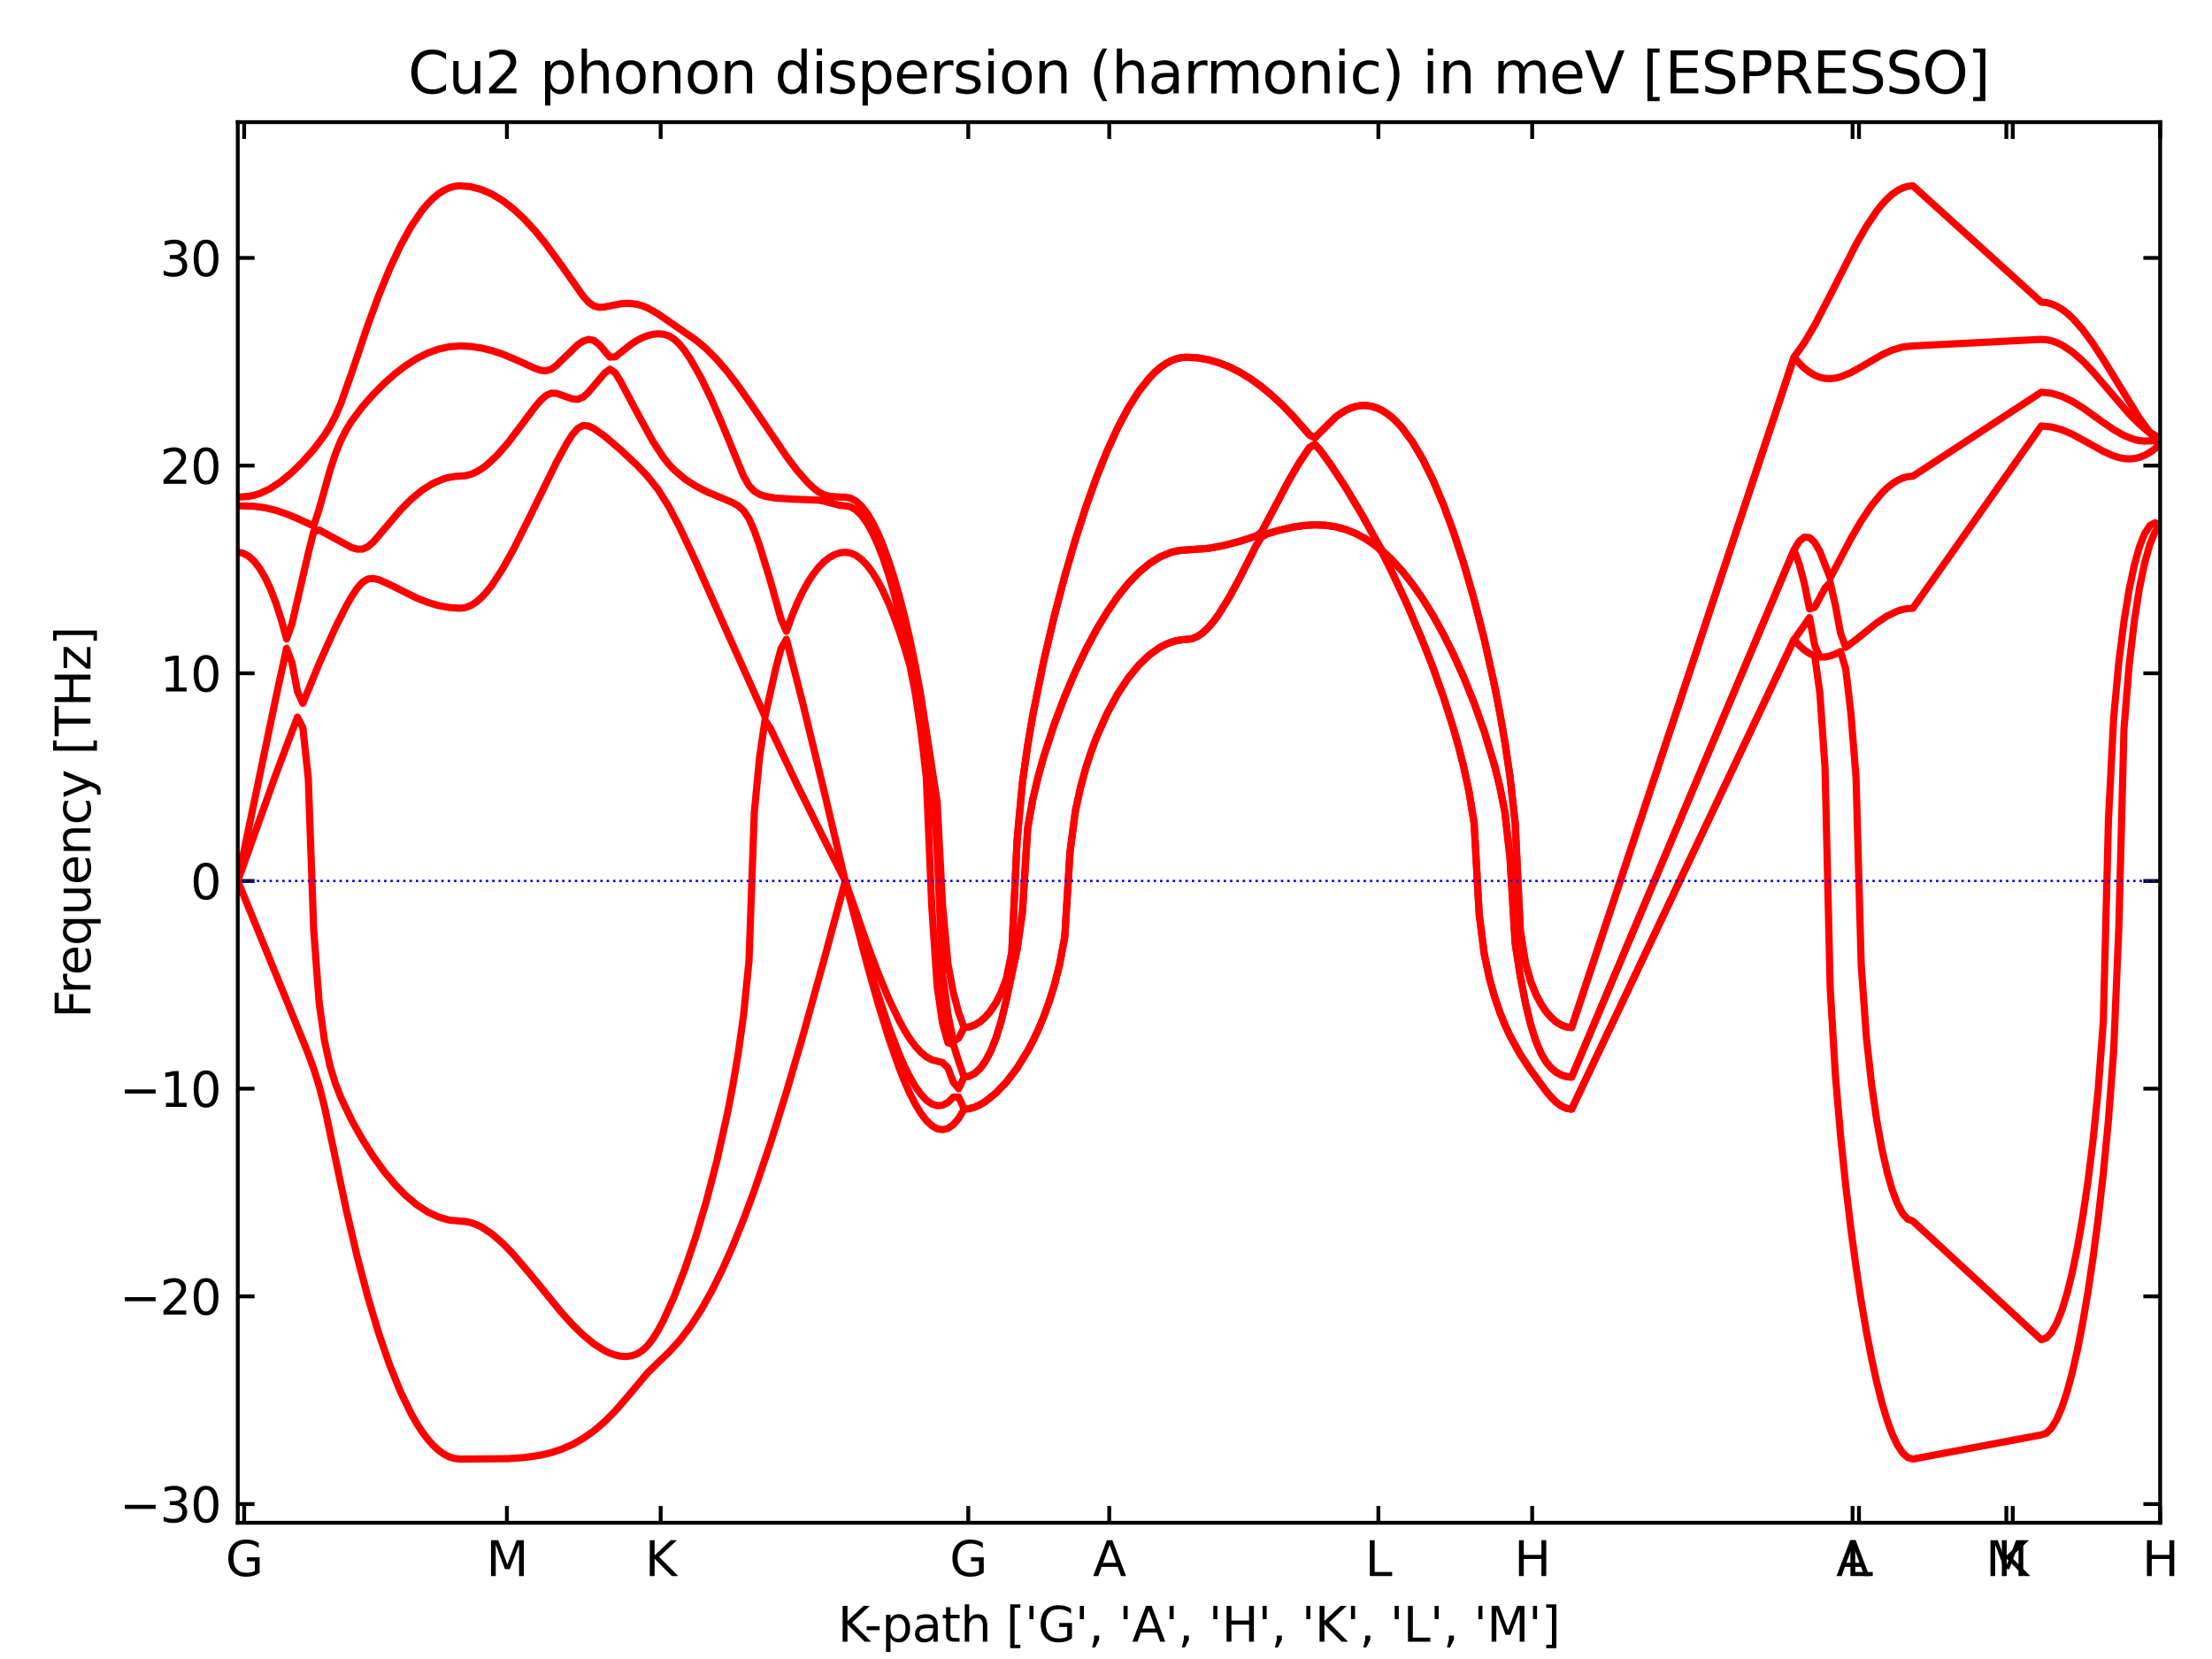 <?xml version="1.0" encoding="utf-8" standalone="no"?>
<!DOCTYPE svg PUBLIC "-//W3C//DTD SVG 1.1//EN"
  "http://www.w3.org/Graphics/SVG/1.1/DTD/svg11.dtd">
<svg xmlns:xlink="http://www.w3.org/1999/xlink" width="460.8pt" height="345.6pt" viewBox="0 0 460.8 345.6" xmlns="http://www.w3.org/2000/svg" version="1.1">
 <defs>
  <style type="text/css">*{stroke-linejoin: round; stroke-linecap: butt}</style>
 </defs>
 <g id="figure_1">
  <g id="patch_1">
   <path d="M 0 345.6 
L 460.8 345.6 
L 460.8 0 
L 0 0 
z
" style="fill: #ffffff"/>
  </g>
  <g id="axes_1">
   <g id="patch_2">
    <path d="M 49.53 317.22 
L 450 317.22 
L 450 25.44 
L 49.53 25.44 
z
" style="fill: #ffffff"/>
   </g>
   <g id="matplotlib.axis_1">
    <g id="xtick_1">
     <g id="line2d_1">
      <defs>
       <path id="m6b5edb2d43" d="M 0 0 
L 0 -3.5 
" style="stroke: #000000; stroke-width: 0.8"/>
      </defs>
      <g>
       <use xlink:href="#m6b5edb2d43" x="50.865" y="317.22" style="stroke: #000000; stroke-width: 0.8"/>
      </g>
     </g>
     <g id="line2d_2">
      <defs>
       <path id="mb8188ab472" d="M 0 0 
L 0 3.5 
" style="stroke: #000000; stroke-width: 0.8"/>
      </defs>
      <g>
       <use xlink:href="#mb8188ab472" x="50.865" y="25.44" style="stroke: #000000; stroke-width: 0.8"/>
      </g>
     </g>
     <g id="text_1">
      <!-- G -->
      <g transform="translate(46.991 328.318) scale(0.1 -0.1)">
       <defs>
        <path id="DejaVuSans-47" d="M 3809 666 
L 3809 1919 
L 2778 1919 
L 2778 2438 
L 4434 2438 
L 4434 434 
Q 4069 175 3628 42 
Q 3188 -91 2688 -91 
Q 1594 -91 976 548 
Q 359 1188 359 2328 
Q 359 3472 976 4111 
Q 1594 4750 2688 4750 
Q 3144 4750 3555 4637 
Q 3966 4525 4313 4306 
L 4313 3634 
Q 3963 3931 3569 4081 
Q 3175 4231 2741 4231 
Q 1884 4231 1454 3753 
Q 1025 3275 1025 2328 
Q 1025 1384 1454 906 
Q 1884 428 2741 428 
Q 3075 428 3337 486 
Q 3600 544 3809 666 
z
" transform="scale(0.016)"/>
       </defs>
       <use xlink:href="#DejaVuSans-47"/>
      </g>
     </g>
    </g>
    <g id="xtick_2">
     <g id="line2d_3">
      <g>
       <use xlink:href="#m6b5edb2d43" x="201.709" y="317.22" style="stroke: #000000; stroke-width: 0.8"/>
      </g>
     </g>
     <g id="line2d_4">
      <g>
       <use xlink:href="#mb8188ab472" x="201.709" y="25.44" style="stroke: #000000; stroke-width: 0.8"/>
      </g>
     </g>
     <g id="text_2">
      <!-- G -->
      <g transform="translate(197.834 328.318) scale(0.1 -0.1)">
       <use xlink:href="#DejaVuSans-47"/>
      </g>
     </g>
    </g>
    <g id="xtick_3">
     <g id="line2d_5">
      <g>
       <use xlink:href="#m6b5edb2d43" x="231.076" y="317.22" style="stroke: #000000; stroke-width: 0.8"/>
      </g>
     </g>
     <g id="line2d_6">
      <g>
       <use xlink:href="#mb8188ab472" x="231.076" y="25.44" style="stroke: #000000; stroke-width: 0.8"/>
      </g>
     </g>
     <g id="text_3">
      <!-- A -->
      <g transform="translate(227.656 328.318) scale(0.1 -0.1)">
       <defs>
        <path id="DejaVuSans-41" d="M 2188 4044 
L 1331 1722 
L 3047 1722 
L 2188 4044 
z
M 1831 4666 
L 2547 4666 
L 4325 0 
L 3669 0 
L 3244 1197 
L 1141 1197 
L 716 0 
L 50 0 
L 1831 4666 
z
" transform="scale(0.016)"/>
       </defs>
       <use xlink:href="#DejaVuSans-41"/>
      </g>
     </g>
    </g>
    <g id="xtick_4">
     <g id="line2d_7">
      <g>
       <use xlink:href="#m6b5edb2d43" x="385.925" y="317.22" style="stroke: #000000; stroke-width: 0.8"/>
      </g>
     </g>
     <g id="line2d_8">
      <g>
       <use xlink:href="#mb8188ab472" x="385.925" y="25.44" style="stroke: #000000; stroke-width: 0.8"/>
      </g>
     </g>
     <g id="text_4">
      <!-- A -->
      <g transform="translate(382.504 328.318) scale(0.1 -0.1)">
       <use xlink:href="#DejaVuSans-41"/>
      </g>
     </g>
    </g>
    <g id="xtick_5">
     <g id="line2d_9">
      <g>
       <use xlink:href="#m6b5edb2d43" x="319.18" y="317.22" style="stroke: #000000; stroke-width: 0.8"/>
      </g>
     </g>
     <g id="line2d_10">
      <g>
       <use xlink:href="#mb8188ab472" x="319.18" y="25.44" style="stroke: #000000; stroke-width: 0.8"/>
      </g>
     </g>
     <g id="text_5">
      <!-- H -->
      <g transform="translate(315.42 328.318) scale(0.1 -0.1)">
       <defs>
        <path id="DejaVuSans-48" d="M 628 4666 
L 1259 4666 
L 1259 2753 
L 3553 2753 
L 3553 4666 
L 4184 4666 
L 4184 0 
L 3553 0 
L 3553 2222 
L 1259 2222 
L 1259 0 
L 628 0 
L 628 4666 
z
" transform="scale(0.016)"/>
       </defs>
       <use xlink:href="#DejaVuSans-48"/>
      </g>
     </g>
    </g>
    <g id="xtick_6">
     <g id="line2d_11">
      <g>
       <use xlink:href="#m6b5edb2d43" x="450" y="317.22" style="stroke: #000000; stroke-width: 0.8"/>
      </g>
     </g>
     <g id="line2d_12">
      <g>
       <use xlink:href="#mb8188ab472" x="450" y="25.44" style="stroke: #000000; stroke-width: 0.8"/>
      </g>
     </g>
     <g id="text_6">
      <!-- H -->
      <g transform="translate(446.24 328.318) scale(0.1 -0.1)">
       <use xlink:href="#DejaVuSans-48"/>
      </g>
     </g>
    </g>
    <g id="xtick_7">
     <g id="line2d_13">
      <g>
       <use xlink:href="#m6b5edb2d43" x="137.633" y="317.22" style="stroke: #000000; stroke-width: 0.8"/>
      </g>
     </g>
     <g id="line2d_14">
      <g>
       <use xlink:href="#mb8188ab472" x="137.633" y="25.44" style="stroke: #000000; stroke-width: 0.8"/>
      </g>
     </g>
     <g id="text_7">
      <!-- K -->
      <g transform="translate(134.354 328.318) scale(0.1 -0.1)">
       <defs>
        <path id="DejaVuSans-4b" d="M 628 4666 
L 1259 4666 
L 1259 2694 
L 3353 4666 
L 4166 4666 
L 1850 2491 
L 4331 0 
L 3500 0 
L 1259 2247 
L 1259 0 
L 628 0 
L 628 4666 
z
" transform="scale(0.016)"/>
       </defs>
       <use xlink:href="#DejaVuSans-4b"/>
      </g>
     </g>
    </g>
    <g id="xtick_8">
     <g id="line2d_15">
      <g>
       <use xlink:href="#m6b5edb2d43" x="419.297" y="317.22" style="stroke: #000000; stroke-width: 0.8"/>
      </g>
     </g>
     <g id="line2d_16">
      <g>
       <use xlink:href="#mb8188ab472" x="419.297" y="25.44" style="stroke: #000000; stroke-width: 0.8"/>
      </g>
     </g>
     <g id="text_8">
      <!-- K -->
      <g transform="translate(416.018 328.318) scale(0.1 -0.1)">
       <use xlink:href="#DejaVuSans-4b"/>
      </g>
     </g>
    </g>
    <g id="xtick_9">
     <g id="line2d_17">
      <g>
       <use xlink:href="#m6b5edb2d43" x="287.142" y="317.22" style="stroke: #000000; stroke-width: 0.8"/>
      </g>
     </g>
     <g id="line2d_18">
      <g>
       <use xlink:href="#mb8188ab472" x="287.142" y="25.44" style="stroke: #000000; stroke-width: 0.8"/>
      </g>
     </g>
     <g id="text_9">
      <!-- L -->
      <g transform="translate(284.356 328.318) scale(0.1 -0.1)">
       <defs>
        <path id="DejaVuSans-4c" d="M 628 4666 
L 1259 4666 
L 1259 531 
L 3531 531 
L 3531 0 
L 628 0 
L 628 4666 
z
" transform="scale(0.016)"/>
       </defs>
       <use xlink:href="#DejaVuSans-4c"/>
      </g>
     </g>
    </g>
    <g id="xtick_10">
     <g id="line2d_19">
      <g>
       <use xlink:href="#m6b5edb2d43" x="387.26" y="317.22" style="stroke: #000000; stroke-width: 0.8"/>
      </g>
     </g>
     <g id="line2d_20">
      <g>
       <use xlink:href="#mb8188ab472" x="387.26" y="25.44" style="stroke: #000000; stroke-width: 0.8"/>
      </g>
     </g>
     <g id="text_10">
      <!-- L -->
      <g transform="translate(384.474 328.318) scale(0.1 -0.1)">
       <use xlink:href="#DejaVuSans-4c"/>
      </g>
     </g>
    </g>
    <g id="xtick_11">
     <g id="line2d_21">
      <g>
       <use xlink:href="#m6b5edb2d43" x="105.596" y="317.22" style="stroke: #000000; stroke-width: 0.8"/>
      </g>
     </g>
     <g id="line2d_22">
      <g>
       <use xlink:href="#mb8188ab472" x="105.596" y="25.44" style="stroke: #000000; stroke-width: 0.8"/>
      </g>
     </g>
     <g id="text_11">
      <!-- M -->
      <g transform="translate(101.282 328.318) scale(0.1 -0.1)">
       <defs>
        <path id="DejaVuSans-4d" d="M 628 4666 
L 1569 4666 
L 2759 1491 
L 3956 4666 
L 4897 4666 
L 4897 0 
L 4281 0 
L 4281 4097 
L 3078 897 
L 2444 897 
L 1241 4097 
L 1241 0 
L 628 0 
L 628 4666 
z
" transform="scale(0.016)"/>
       </defs>
       <use xlink:href="#DejaVuSans-4d"/>
      </g>
     </g>
    </g>
    <g id="xtick_12">
     <g id="line2d_23">
      <g>
       <use xlink:href="#m6b5edb2d43" x="417.962" y="317.22" style="stroke: #000000; stroke-width: 0.8"/>
      </g>
     </g>
     <g id="line2d_24">
      <g>
       <use xlink:href="#mb8188ab472" x="417.962" y="25.44" style="stroke: #000000; stroke-width: 0.8"/>
      </g>
     </g>
     <g id="text_12">
      <!-- M -->
      <g transform="translate(413.648 328.318) scale(0.1 -0.1)">
       <use xlink:href="#DejaVuSans-4d"/>
      </g>
     </g>
    </g>
    <g id="text_13">
     <!-- K-path ['G', 'A', 'H', 'K', 'L', 'M'] -->
     <g transform="translate(174.535 341.997) scale(0.1 -0.1)">
      <defs>
       <path id="DejaVuSans-2d" d="M 313 2009 
L 1997 2009 
L 1997 1497 
L 313 1497 
L 313 2009 
z
" transform="scale(0.016)"/>
       <path id="DejaVuSans-70" d="M 1159 525 
L 1159 -1331 
L 581 -1331 
L 581 3500 
L 1159 3500 
L 1159 2969 
Q 1341 3281 1617 3432 
Q 1894 3584 2278 3584 
Q 2916 3584 3314 3078 
Q 3713 2572 3713 1747 
Q 3713 922 3314 415 
Q 2916 -91 2278 -91 
Q 1894 -91 1617 61 
Q 1341 213 1159 525 
z
M 3116 1747 
Q 3116 2381 2855 2742 
Q 2594 3103 2138 3103 
Q 1681 3103 1420 2742 
Q 1159 2381 1159 1747 
Q 1159 1113 1420 752 
Q 1681 391 2138 391 
Q 2594 391 2855 752 
Q 3116 1113 3116 1747 
z
" transform="scale(0.016)"/>
       <path id="DejaVuSans-61" d="M 2194 1759 
Q 1497 1759 1228 1600 
Q 959 1441 959 1056 
Q 959 750 1161 570 
Q 1363 391 1709 391 
Q 2188 391 2477 730 
Q 2766 1069 2766 1631 
L 2766 1759 
L 2194 1759 
z
M 3341 1997 
L 3341 0 
L 2766 0 
L 2766 531 
Q 2569 213 2275 61 
Q 1981 -91 1556 -91 
Q 1019 -91 701 211 
Q 384 513 384 1019 
Q 384 1609 779 1909 
Q 1175 2209 1959 2209 
L 2766 2209 
L 2766 2266 
Q 2766 2663 2505 2880 
Q 2244 3097 1772 3097 
Q 1472 3097 1187 3025 
Q 903 2953 641 2809 
L 641 3341 
Q 956 3463 1253 3523 
Q 1550 3584 1831 3584 
Q 2591 3584 2966 3190 
Q 3341 2797 3341 1997 
z
" transform="scale(0.016)"/>
       <path id="DejaVuSans-74" d="M 1172 4494 
L 1172 3500 
L 2356 3500 
L 2356 3053 
L 1172 3053 
L 1172 1153 
Q 1172 725 1289 603 
Q 1406 481 1766 481 
L 2356 481 
L 2356 0 
L 1766 0 
Q 1100 0 847 248 
Q 594 497 594 1153 
L 594 3053 
L 172 3053 
L 172 3500 
L 594 3500 
L 594 4494 
L 1172 4494 
z
" transform="scale(0.016)"/>
       <path id="DejaVuSans-68" d="M 3513 2113 
L 3513 0 
L 2938 0 
L 2938 2094 
Q 2938 2591 2744 2837 
Q 2550 3084 2163 3084 
Q 1697 3084 1428 2787 
Q 1159 2491 1159 1978 
L 1159 0 
L 581 0 
L 581 4863 
L 1159 4863 
L 1159 2956 
Q 1366 3272 1645 3428 
Q 1925 3584 2291 3584 
Q 2894 3584 3203 3211 
Q 3513 2838 3513 2113 
z
" transform="scale(0.016)"/>
       <path id="DejaVuSans-20" transform="scale(0.016)"/>
       <path id="DejaVuSans-5b" d="M 550 4863 
L 1875 4863 
L 1875 4416 
L 1125 4416 
L 1125 -397 
L 1875 -397 
L 1875 -844 
L 550 -844 
L 550 4863 
z
" transform="scale(0.016)"/>
       <path id="DejaVuSans-27" d="M 1147 4666 
L 1147 2931 
L 616 2931 
L 616 4666 
L 1147 4666 
z
" transform="scale(0.016)"/>
       <path id="DejaVuSans-2c" d="M 750 794 
L 1409 794 
L 1409 256 
L 897 -744 
L 494 -744 
L 750 256 
L 750 794 
z
" transform="scale(0.016)"/>
       <path id="DejaVuSans-5d" d="M 1947 4863 
L 1947 -844 
L 622 -844 
L 622 -397 
L 1369 -397 
L 1369 4416 
L 622 4416 
L 622 4863 
L 1947 4863 
z
" transform="scale(0.016)"/>
      </defs>
      <use xlink:href="#DejaVuSans-4b"/>
      <use xlink:href="#DejaVuSans-2d" x="55.076"/>
      <use xlink:href="#DejaVuSans-70" x="91.16"/>
      <use xlink:href="#DejaVuSans-61" x="154.637"/>
      <use xlink:href="#DejaVuSans-74" x="215.916"/>
      <use xlink:href="#DejaVuSans-68" x="255.125"/>
      <use xlink:href="#DejaVuSans-20" x="318.504"/>
      <use xlink:href="#DejaVuSans-5b" x="350.291"/>
      <use xlink:href="#DejaVuSans-27" x="389.305"/>
      <use xlink:href="#DejaVuSans-47" x="416.795"/>
      <use xlink:href="#DejaVuSans-27" x="494.285"/>
      <use xlink:href="#DejaVuSans-2c" x="521.775"/>
      <use xlink:href="#DejaVuSans-20" x="553.562"/>
      <use xlink:href="#DejaVuSans-27" x="585.35"/>
      <use xlink:href="#DejaVuSans-41" x="612.84"/>
      <use xlink:href="#DejaVuSans-27" x="681.248"/>
      <use xlink:href="#DejaVuSans-2c" x="708.738"/>
      <use xlink:href="#DejaVuSans-20" x="740.525"/>
      <use xlink:href="#DejaVuSans-27" x="772.312"/>
      <use xlink:href="#DejaVuSans-48" x="799.803"/>
      <use xlink:href="#DejaVuSans-27" x="874.998"/>
      <use xlink:href="#DejaVuSans-2c" x="902.488"/>
      <use xlink:href="#DejaVuSans-20" x="934.275"/>
      <use xlink:href="#DejaVuSans-27" x="966.062"/>
      <use xlink:href="#DejaVuSans-4b" x="993.553"/>
      <use xlink:href="#DejaVuSans-27" x="1059.129"/>
      <use xlink:href="#DejaVuSans-2c" x="1086.619"/>
      <use xlink:href="#DejaVuSans-20" x="1118.406"/>
      <use xlink:href="#DejaVuSans-27" x="1150.193"/>
      <use xlink:href="#DejaVuSans-4c" x="1177.684"/>
      <use xlink:href="#DejaVuSans-27" x="1233.396"/>
      <use xlink:href="#DejaVuSans-2c" x="1260.887"/>
      <use xlink:href="#DejaVuSans-20" x="1292.674"/>
      <use xlink:href="#DejaVuSans-27" x="1324.461"/>
      <use xlink:href="#DejaVuSans-4d" x="1351.951"/>
      <use xlink:href="#DejaVuSans-27" x="1438.23"/>
      <use xlink:href="#DejaVuSans-5d" x="1465.721"/>
     </g>
    </g>
   </g>
   <g id="matplotlib.axis_2">
    <g id="ytick_1">
     <g id="line2d_25">
      <defs>
       <path id="m6f4b596b98" d="M 0 0 
L 3.5 0 
" style="stroke: #000000; stroke-width: 0.8"/>
      </defs>
      <g>
       <use xlink:href="#m6f4b596b98" x="49.53" y="313.321" style="stroke: #000000; stroke-width: 0.8"/>
      </g>
     </g>
     <g id="line2d_26">
      <defs>
       <path id="ma1082426b9" d="M 0 0 
L -3.5 0 
" style="stroke: #000000; stroke-width: 0.8"/>
      </defs>
      <g>
       <use xlink:href="#ma1082426b9" x="450" y="313.321" style="stroke: #000000; stroke-width: 0.8"/>
      </g>
     </g>
     <g id="text_14">
      <!-- −30 -->
      <g transform="translate(24.925 317.12) scale(0.1 -0.1)">
       <defs>
        <path id="DejaVuSans-2212" d="M 678 2272 
L 4684 2272 
L 4684 1741 
L 678 1741 
L 678 2272 
z
" transform="scale(0.016)"/>
        <path id="DejaVuSans-33" d="M 2597 2516 
Q 3050 2419 3304 2112 
Q 3559 1806 3559 1356 
Q 3559 666 3084 287 
Q 2609 -91 1734 -91 
Q 1441 -91 1130 -33 
Q 819 25 488 141 
L 488 750 
Q 750 597 1062 519 
Q 1375 441 1716 441 
Q 2309 441 2620 675 
Q 2931 909 2931 1356 
Q 2931 1769 2642 2001 
Q 2353 2234 1838 2234 
L 1294 2234 
L 1294 2753 
L 1863 2753 
Q 2328 2753 2575 2939 
Q 2822 3125 2822 3475 
Q 2822 3834 2567 4026 
Q 2313 4219 1838 4219 
Q 1578 4219 1281 4162 
Q 984 4106 628 3988 
L 628 4550 
Q 988 4650 1302 4700 
Q 1616 4750 1894 4750 
Q 2613 4750 3031 4423 
Q 3450 4097 3450 3541 
Q 3450 3153 3228 2886 
Q 3006 2619 2597 2516 
z
" transform="scale(0.016)"/>
        <path id="DejaVuSans-30" d="M 2034 4250 
Q 1547 4250 1301 3770 
Q 1056 3291 1056 2328 
Q 1056 1369 1301 889 
Q 1547 409 2034 409 
Q 2525 409 2770 889 
Q 3016 1369 3016 2328 
Q 3016 3291 2770 3770 
Q 2525 4250 2034 4250 
z
M 2034 4750 
Q 2819 4750 3233 4129 
Q 3647 3509 3647 2328 
Q 3647 1150 3233 529 
Q 2819 -91 2034 -91 
Q 1250 -91 836 529 
Q 422 1150 422 2328 
Q 422 3509 836 4129 
Q 1250 4750 2034 4750 
z
" transform="scale(0.016)"/>
       </defs>
       <use xlink:href="#DejaVuSans-2212"/>
       <use xlink:href="#DejaVuSans-33" x="83.789"/>
       <use xlink:href="#DejaVuSans-30" x="147.412"/>
      </g>
     </g>
    </g>
    <g id="ytick_2">
     <g id="line2d_27">
      <g>
       <use xlink:href="#m6f4b596b98" x="49.53" y="270.055" style="stroke: #000000; stroke-width: 0.8"/>
      </g>
     </g>
     <g id="line2d_28">
      <g>
       <use xlink:href="#ma1082426b9" x="450" y="270.055" style="stroke: #000000; stroke-width: 0.8"/>
      </g>
     </g>
     <g id="text_15">
      <!-- −20 -->
      <g transform="translate(24.925 273.854) scale(0.1 -0.1)">
       <defs>
        <path id="DejaVuSans-32" d="M 1228 531 
L 3431 531 
L 3431 0 
L 469 0 
L 469 531 
Q 828 903 1448 1529 
Q 2069 2156 2228 2338 
Q 2531 2678 2651 2914 
Q 2772 3150 2772 3378 
Q 2772 3750 2511 3984 
Q 2250 4219 1831 4219 
Q 1534 4219 1204 4116 
Q 875 4013 500 3803 
L 500 4441 
Q 881 4594 1212 4672 
Q 1544 4750 1819 4750 
Q 2544 4750 2975 4387 
Q 3406 4025 3406 3419 
Q 3406 3131 3298 2873 
Q 3191 2616 2906 2266 
Q 2828 2175 2409 1742 
Q 1991 1309 1228 531 
z
" transform="scale(0.016)"/>
       </defs>
       <use xlink:href="#DejaVuSans-2212"/>
       <use xlink:href="#DejaVuSans-32" x="83.789"/>
       <use xlink:href="#DejaVuSans-30" x="147.412"/>
      </g>
     </g>
    </g>
    <g id="ytick_3">
     <g id="line2d_29">
      <g>
       <use xlink:href="#m6f4b596b98" x="49.53" y="226.789" style="stroke: #000000; stroke-width: 0.8"/>
      </g>
     </g>
     <g id="line2d_30">
      <g>
       <use xlink:href="#ma1082426b9" x="450" y="226.789" style="stroke: #000000; stroke-width: 0.8"/>
      </g>
     </g>
     <g id="text_16">
      <!-- −10 -->
      <g transform="translate(24.925 230.588) scale(0.1 -0.1)">
       <defs>
        <path id="DejaVuSans-31" d="M 794 531 
L 1825 531 
L 1825 4091 
L 703 3866 
L 703 4441 
L 1819 4666 
L 2450 4666 
L 2450 531 
L 3481 531 
L 3481 0 
L 794 0 
L 794 531 
z
" transform="scale(0.016)"/>
       </defs>
       <use xlink:href="#DejaVuSans-2212"/>
       <use xlink:href="#DejaVuSans-31" x="83.789"/>
       <use xlink:href="#DejaVuSans-30" x="147.412"/>
      </g>
     </g>
    </g>
    <g id="ytick_4">
     <g id="line2d_31">
      <g>
       <use xlink:href="#m6f4b596b98" x="49.53" y="183.523" style="stroke: #000000; stroke-width: 0.8"/>
      </g>
     </g>
     <g id="line2d_32">
      <g>
       <use xlink:href="#ma1082426b9" x="450" y="183.523" style="stroke: #000000; stroke-width: 0.8"/>
      </g>
     </g>
     <g id="text_17">
      <!-- 0 -->
      <g transform="translate(39.667 187.322) scale(0.1 -0.1)">
       <use xlink:href="#DejaVuSans-30"/>
      </g>
     </g>
    </g>
    <g id="ytick_5">
     <g id="line2d_33">
      <g>
       <use xlink:href="#m6f4b596b98" x="49.53" y="140.257" style="stroke: #000000; stroke-width: 0.8"/>
      </g>
     </g>
     <g id="line2d_34">
      <g>
       <use xlink:href="#ma1082426b9" x="450" y="140.257" style="stroke: #000000; stroke-width: 0.8"/>
      </g>
     </g>
     <g id="text_18">
      <!-- 10 -->
      <g transform="translate(33.305 144.056) scale(0.1 -0.1)">
       <use xlink:href="#DejaVuSans-31"/>
       <use xlink:href="#DejaVuSans-30" x="63.623"/>
      </g>
     </g>
    </g>
    <g id="ytick_6">
     <g id="line2d_35">
      <g>
       <use xlink:href="#m6f4b596b98" x="49.53" y="96.991" style="stroke: #000000; stroke-width: 0.8"/>
      </g>
     </g>
     <g id="line2d_36">
      <g>
       <use xlink:href="#ma1082426b9" x="450" y="96.991" style="stroke: #000000; stroke-width: 0.8"/>
      </g>
     </g>
     <g id="text_19">
      <!-- 20 -->
      <g transform="translate(33.305 100.79) scale(0.1 -0.1)">
       <use xlink:href="#DejaVuSans-32"/>
       <use xlink:href="#DejaVuSans-30" x="63.623"/>
      </g>
     </g>
    </g>
    <g id="ytick_7">
     <g id="line2d_37">
      <g>
       <use xlink:href="#m6f4b596b98" x="49.53" y="53.725" style="stroke: #000000; stroke-width: 0.8"/>
      </g>
     </g>
     <g id="line2d_38">
      <g>
       <use xlink:href="#ma1082426b9" x="450" y="53.725" style="stroke: #000000; stroke-width: 0.8"/>
      </g>
     </g>
     <g id="text_20">
      <!-- 30 -->
      <g transform="translate(33.305 57.524) scale(0.1 -0.1)">
       <use xlink:href="#DejaVuSans-33"/>
       <use xlink:href="#DejaVuSans-30" x="63.623"/>
      </g>
     </g>
    </g>
    <g id="text_21">
     <!-- Frequency [THz] -->
     <g transform="translate(18.846 212.089) rotate(-90) scale(0.1 -0.1)">
      <defs>
       <path id="DejaVuSans-46" d="M 628 4666 
L 3309 4666 
L 3309 4134 
L 1259 4134 
L 1259 2759 
L 3109 2759 
L 3109 2228 
L 1259 2228 
L 1259 0 
L 628 0 
L 628 4666 
z
" transform="scale(0.016)"/>
       <path id="DejaVuSans-72" d="M 2631 2963 
Q 2534 3019 2420 3045 
Q 2306 3072 2169 3072 
Q 1681 3072 1420 2755 
Q 1159 2438 1159 1844 
L 1159 0 
L 581 0 
L 581 3500 
L 1159 3500 
L 1159 2956 
Q 1341 3275 1631 3429 
Q 1922 3584 2338 3584 
Q 2397 3584 2469 3576 
Q 2541 3569 2628 3553 
L 2631 2963 
z
" transform="scale(0.016)"/>
       <path id="DejaVuSans-65" d="M 3597 1894 
L 3597 1613 
L 953 1613 
Q 991 1019 1311 708 
Q 1631 397 2203 397 
Q 2534 397 2845 478 
Q 3156 559 3463 722 
L 3463 178 
Q 3153 47 2828 -22 
Q 2503 -91 2169 -91 
Q 1331 -91 842 396 
Q 353 884 353 1716 
Q 353 2575 817 3079 
Q 1281 3584 2069 3584 
Q 2775 3584 3186 3129 
Q 3597 2675 3597 1894 
z
M 3022 2063 
Q 3016 2534 2758 2815 
Q 2500 3097 2075 3097 
Q 1594 3097 1305 2825 
Q 1016 2553 972 2059 
L 3022 2063 
z
" transform="scale(0.016)"/>
       <path id="DejaVuSans-71" d="M 947 1747 
Q 947 1113 1208 752 
Q 1469 391 1925 391 
Q 2381 391 2643 752 
Q 2906 1113 2906 1747 
Q 2906 2381 2643 2742 
Q 2381 3103 1925 3103 
Q 1469 3103 1208 2742 
Q 947 2381 947 1747 
z
M 2906 525 
Q 2725 213 2448 61 
Q 2172 -91 1784 -91 
Q 1150 -91 751 415 
Q 353 922 353 1747 
Q 353 2572 751 3078 
Q 1150 3584 1784 3584 
Q 2172 3584 2448 3432 
Q 2725 3281 2906 2969 
L 2906 3500 
L 3481 3500 
L 3481 -1331 
L 2906 -1331 
L 2906 525 
z
" transform="scale(0.016)"/>
       <path id="DejaVuSans-75" d="M 544 1381 
L 544 3500 
L 1119 3500 
L 1119 1403 
Q 1119 906 1312 657 
Q 1506 409 1894 409 
Q 2359 409 2629 706 
Q 2900 1003 2900 1516 
L 2900 3500 
L 3475 3500 
L 3475 0 
L 2900 0 
L 2900 538 
Q 2691 219 2414 64 
Q 2138 -91 1772 -91 
Q 1169 -91 856 284 
Q 544 659 544 1381 
z
M 1991 3584 
L 1991 3584 
z
" transform="scale(0.016)"/>
       <path id="DejaVuSans-6e" d="M 3513 2113 
L 3513 0 
L 2938 0 
L 2938 2094 
Q 2938 2591 2744 2837 
Q 2550 3084 2163 3084 
Q 1697 3084 1428 2787 
Q 1159 2491 1159 1978 
L 1159 0 
L 581 0 
L 581 3500 
L 1159 3500 
L 1159 2956 
Q 1366 3272 1645 3428 
Q 1925 3584 2291 3584 
Q 2894 3584 3203 3211 
Q 3513 2838 3513 2113 
z
" transform="scale(0.016)"/>
       <path id="DejaVuSans-63" d="M 3122 3366 
L 3122 2828 
Q 2878 2963 2633 3030 
Q 2388 3097 2138 3097 
Q 1578 3097 1268 2742 
Q 959 2388 959 1747 
Q 959 1106 1268 751 
Q 1578 397 2138 397 
Q 2388 397 2633 464 
Q 2878 531 3122 666 
L 3122 134 
Q 2881 22 2623 -34 
Q 2366 -91 2075 -91 
Q 1284 -91 818 406 
Q 353 903 353 1747 
Q 353 2603 823 3093 
Q 1294 3584 2113 3584 
Q 2378 3584 2631 3529 
Q 2884 3475 3122 3366 
z
" transform="scale(0.016)"/>
       <path id="DejaVuSans-79" d="M 2059 -325 
Q 1816 -950 1584 -1140 
Q 1353 -1331 966 -1331 
L 506 -1331 
L 506 -850 
L 844 -850 
Q 1081 -850 1212 -737 
Q 1344 -625 1503 -206 
L 1606 56 
L 191 3500 
L 800 3500 
L 1894 763 
L 2988 3500 
L 3597 3500 
L 2059 -325 
z
" transform="scale(0.016)"/>
       <path id="DejaVuSans-54" d="M -19 4666 
L 3928 4666 
L 3928 4134 
L 2272 4134 
L 2272 0 
L 1638 0 
L 1638 4134 
L -19 4134 
L -19 4666 
z
" transform="scale(0.016)"/>
       <path id="DejaVuSans-7a" d="M 353 3500 
L 3084 3500 
L 3084 2975 
L 922 459 
L 3084 459 
L 3084 0 
L 275 0 
L 275 525 
L 2438 3041 
L 353 3041 
L 353 3500 
z
" transform="scale(0.016)"/>
      </defs>
      <use xlink:href="#DejaVuSans-46"/>
      <use xlink:href="#DejaVuSans-72" x="50.27"/>
      <use xlink:href="#DejaVuSans-65" x="89.133"/>
      <use xlink:href="#DejaVuSans-71" x="150.656"/>
      <use xlink:href="#DejaVuSans-75" x="214.133"/>
      <use xlink:href="#DejaVuSans-65" x="277.512"/>
      <use xlink:href="#DejaVuSans-6e" x="339.035"/>
      <use xlink:href="#DejaVuSans-63" x="402.414"/>
      <use xlink:href="#DejaVuSans-79" x="457.395"/>
      <use xlink:href="#DejaVuSans-20" x="516.574"/>
      <use xlink:href="#DejaVuSans-5b" x="548.361"/>
      <use xlink:href="#DejaVuSans-54" x="587.375"/>
      <use xlink:href="#DejaVuSans-48" x="648.459"/>
      <use xlink:href="#DejaVuSans-7a" x="723.654"/>
      <use xlink:href="#DejaVuSans-5d" x="776.145"/>
     </g>
    </g>
   </g>
   <g id="line2d_39">
    <path d="M 49.53 183.523 
L 59.698 208.388 
L 64.217 219.53 
L 65.347 222.645 
L 66.477 226.221 
L 67.607 230.577 
L 69.866 241.266 
L 72.126 252.008 
L 74.386 261.69 
L 76.645 270.261 
L 78.905 277.79 
L 81.164 284.33 
L 83.424 289.914 
L 85.684 294.557 
L 86.813 296.53 
L 87.943 298.27 
L 89.073 299.778 
L 90.203 301.054 
L 91.333 302.098 
L 92.462 302.911 
L 93.592 303.491 
L 94.722 303.839 
L 95.852 303.955 
L 105.881 303.865 
L 109.224 303.634 
L 112.567 303.147 
L 114.796 302.619 
L 117.024 301.886 
L 119.253 300.909 
L 121.482 299.652 
L 123.71 298.084 
L 125.939 296.179 
L 128.168 293.929 
L 130.396 291.365 
L 134.854 286.038 
L 137.082 283.848 
L 139.311 281.718 
L 141.54 279.282 
L 143.768 276.384 
L 145.997 272.967 
L 148.226 269.013 
L 150.454 264.524 
L 152.683 259.511 
L 154.911 253.995 
L 157.14 248.002 
L 160.483 238.188 
L 163.826 227.5 
L 167.169 216.09 
L 171.626 200.059 
L 176.084 183.523 
L 180.587 200.739 
L 182.838 208.77 
L 185.089 216.116 
L 187.341 222.563 
L 188.467 225.384 
L 189.592 227.904 
L 190.718 230.098 
L 191.844 231.942 
L 192.969 233.412 
L 194.095 234.484 
L 195.221 235.134 
L 196.346 235.335 
L 197.472 235.061 
L 198.598 234.28 
L 199.724 232.957 
L 200.849 231.054 
L 201.952 230.949 
L 203.055 230.639 
L 204.158 230.139 
L 205.261 229.471 
L 207.467 227.699 
L 209.673 225.39 
L 211.878 222.504 
L 214.084 218.935 
L 215.187 216.845 
L 216.29 214.508 
L 217.393 211.878 
L 218.496 208.876 
L 219.599 205.369 
L 220.702 201.081 
L 221.804 195.214 
L 222.907 177.475 
L 224.01 169.011 
L 225.113 163.916 
L 226.216 159.919 
L 227.319 156.545 
L 228.422 153.598 
L 230.628 148.621 
L 232.833 144.56 
L 235.039 141.229 
L 237.245 138.533 
L 239.451 136.417 
L 241.657 134.85 
L 242.76 134.267 
L 243.863 133.815 
L 244.965 133.492 
L 246.068 133.299 
L 248.286 133.078 
L 249.4 132.613 
L 250.514 131.851 
L 251.629 130.813 
L 252.743 129.521 
L 253.857 128.005 
L 256.086 124.42 
L 258.315 120.304 
L 261.658 113.685 
L 262.772 111.863 
L 263.886 111.24 
L 266.115 110.558 
L 269.458 109.793 
L 271.687 109.469 
L 273.915 109.334 
L 276.055 109.415 
L 278.194 109.729 
L 280.334 110.303 
L 282.473 111.16 
L 284.613 112.32 
L 286.752 113.808 
L 287.822 114.89 
L 289.962 119.124 
L 293.171 126.025 
L 296.38 133.583 
L 298.52 139.083 
L 300.659 145.083 
L 302.799 151.818 
L 303.868 155.608 
L 304.938 159.847 
L 306.008 164.83 
L 307.078 171.433 
L 308.147 190.521 
L 309.217 198.879 
L 310.287 203.872 
L 311.357 207.684 
L 312.426 210.813 
L 313.496 213.475 
L 314.566 215.79 
L 316.706 219.667 
L 318.845 222.899 
L 322.054 227.27 
L 323.124 228.55 
L 324.194 229.615 
L 325.264 230.407 
L 326.333 230.891 
L 327.403 231.054 
L 373.725 133.235 
L 374.802 134.438 
L 375.879 135.412 
L 376.955 136.142 
L 378.032 136.624 
L 379.109 144.343 
L 380.186 159.885 
L 381.262 205.917 
L 382.339 223.893 
L 383.416 236.522 
L 384.493 246.931 
L 385.569 255.951 
L 386.646 263.93 
L 387.723 271.041 
L 388.8 277.378 
L 389.876 282.996 
L 390.953 287.926 
L 392.03 292.185 
L 393.107 295.783 
L 394.183 298.725 
L 395.26 301.013 
L 396.337 302.647 
L 397.414 303.628 
L 398.491 303.955 
L 425.234 298.909 
L 426.311 298.549 
L 427.388 297.471 
L 428.465 295.673 
L 429.542 293.152 
L 430.618 289.904 
L 431.695 285.921 
L 432.772 281.187 
L 433.849 275.68 
L 434.925 269.356 
L 436.002 262.147 
L 437.079 253.928 
L 438.156 244.468 
L 439.232 233.279 
L 440.309 219.057 
L 441.386 193.331 
L 442.463 151.844 
L 443.539 138.602 
L 444.616 129.396 
L 445.693 122.5 
L 446.77 117.286 
L 447.846 113.453 
L 448.923 110.834 
L 450 109.334 
L 450 109.334 
" clip-path="url(#p7c61735552)" style="fill: none; stroke: #ff0000; stroke-width: 1.5; stroke-linecap: square"/>
   </g>
   <g id="line2d_40">
    <path d="M 49.53 183.523 
L 57.439 161.398 
L 61.958 149.397 
L 63.088 151.604 
L 64.217 162.076 
L 65.347 193.682 
L 66.477 208.856 
L 67.607 216.856 
L 68.737 222.032 
L 69.866 225.693 
L 70.996 228.597 
L 73.256 233.361 
L 75.515 237.394 
L 77.775 240.937 
L 80.035 244.057 
L 82.294 246.769 
L 84.554 249.077 
L 86.813 250.977 
L 89.073 252.462 
L 91.333 253.527 
L 93.592 254.168 
L 95.852 254.382 
L 96.966 254.46 
L 98.081 254.695 
L 99.195 255.083 
L 100.309 255.617 
L 102.538 257.093 
L 104.767 259.041 
L 106.995 261.361 
L 110.338 265.299 
L 117.024 273.478 
L 119.253 275.936 
L 121.482 278.119 
L 123.71 279.952 
L 125.939 281.365 
L 127.053 281.89 
L 128.168 282.279 
L 129.282 282.518 
L 130.396 282.587 
L 131.511 282.456 
L 132.625 282.084 
L 133.739 281.409 
L 134.854 280.371 
L 135.968 278.944 
L 137.082 277.158 
L 138.197 275.069 
L 140.425 270.159 
L 142.654 264.406 
L 144.883 257.832 
L 147.111 250.361 
L 149.34 241.811 
L 151.569 231.803 
L 152.683 226.002 
L 153.797 219.376 
L 154.911 211.382 
L 156.026 200.217 
L 157.14 169.211 
L 158.254 157.593 
L 159.369 150.028 
L 160.483 151.708 
L 166.055 163.475 
L 171.626 174.74 
L 176.084 183.523 
L 180.587 199.545 
L 182.838 206.992 
L 185.089 213.768 
L 187.341 219.659 
L 188.467 222.209 
L 189.592 224.459 
L 190.718 226.387 
L 191.844 227.965 
L 192.969 229.168 
L 194.095 229.97 
L 195.221 230.342 
L 196.346 230.251 
L 197.472 229.661 
L 198.598 228.529 
L 199.724 228.537 
L 200.849 231.054 
L 201.952 230.949 
L 203.055 230.639 
L 204.158 230.139 
L 205.261 229.471 
L 207.467 227.699 
L 209.673 225.39 
L 211.878 222.504 
L 214.084 218.935 
L 215.187 216.845 
L 216.29 214.508 
L 217.393 211.878 
L 218.496 208.876 
L 219.599 205.369 
L 220.702 201.081 
L 221.804 195.214 
L 222.907 177.475 
L 224.01 169.011 
L 225.113 163.916 
L 226.216 159.919 
L 227.319 156.545 
L 228.422 153.598 
L 230.628 148.621 
L 232.833 144.56 
L 235.039 141.229 
L 237.245 138.533 
L 239.451 136.417 
L 241.657 134.85 
L 242.76 134.267 
L 243.863 133.815 
L 244.965 133.492 
L 246.068 133.299 
L 248.286 133.078 
L 249.4 132.613 
L 250.514 131.851 
L 251.629 130.813 
L 252.743 129.521 
L 253.857 128.005 
L 256.086 124.42 
L 258.315 120.304 
L 261.658 113.685 
L 262.772 111.863 
L 263.886 111.24 
L 266.115 110.558 
L 269.458 109.793 
L 271.687 109.469 
L 273.915 109.334 
L 276.055 109.415 
L 278.194 109.729 
L 280.334 110.303 
L 282.473 111.16 
L 284.613 112.32 
L 286.752 113.808 
L 287.822 114.89 
L 289.962 119.124 
L 293.171 126.025 
L 296.38 133.583 
L 298.52 139.083 
L 300.659 145.083 
L 302.799 151.818 
L 303.868 155.608 
L 304.938 159.847 
L 306.008 164.83 
L 307.078 171.433 
L 308.147 190.521 
L 309.217 198.879 
L 310.287 203.872 
L 311.357 207.684 
L 312.426 210.813 
L 313.496 213.475 
L 314.566 215.79 
L 316.706 219.667 
L 318.845 222.899 
L 322.054 227.27 
L 323.124 228.55 
L 324.194 229.615 
L 325.264 230.407 
L 326.333 230.891 
L 327.403 231.054 
L 373.725 133.235 
L 375.879 130.237 
L 376.955 128.657 
L 378.032 134.413 
L 379.109 136.86 
L 380.186 136.861 
L 381.262 136.647 
L 382.339 136.247 
L 383.416 135.727 
L 384.493 139.289 
L 385.569 148.53 
L 386.646 161.983 
L 387.723 200.961 
L 388.8 216.112 
L 389.876 225.865 
L 390.953 233.327 
L 392.03 239.287 
L 393.107 244.079 
L 394.183 247.868 
L 395.26 250.749 
L 396.337 252.776 
L 397.414 253.982 
L 398.491 254.382 
L 425.234 279.084 
L 426.311 278.701 
L 427.388 277.55 
L 428.465 275.626 
L 429.542 272.919 
L 430.618 269.409 
L 431.695 265.068 
L 432.772 259.846 
L 433.849 253.664 
L 434.925 246.379 
L 436.002 237.725 
L 437.079 227.119 
L 438.156 212.849 
L 439.232 170.743 
L 440.309 149.63 
L 441.386 137.956 
L 442.463 129.42 
L 443.539 122.832 
L 444.616 117.725 
L 445.693 113.872 
L 446.77 111.154 
L 447.846 109.506 
L 448.923 108.9 
L 450 109.334 
L 450 109.334 
" clip-path="url(#p7c61735552)" style="fill: none; stroke: #ff0000; stroke-width: 1.5; stroke-linecap: square"/>
   </g>
   <g id="line2d_41">
    <path d="M 49.53 183.523 
L 57.439 145.495 
L 59.698 135.051 
L 60.828 138.057 
L 61.958 144.056 
L 63.088 146.518 
L 66.477 138.262 
L 69.866 130.717 
L 72.126 126.245 
L 73.256 124.267 
L 74.386 122.566 
L 75.515 121.294 
L 76.645 120.611 
L 77.775 120.498 
L 78.905 120.76 
L 81.164 121.763 
L 86.813 124.584 
L 89.073 125.477 
L 91.333 126.147 
L 93.592 126.563 
L 95.852 126.704 
L 96.966 126.56 
L 98.081 126.13 
L 99.195 125.424 
L 100.309 124.457 
L 101.424 123.247 
L 102.538 121.817 
L 104.767 118.392 
L 106.995 114.386 
L 110.338 107.719 
L 115.91 96.321 
L 118.139 92.238 
L 119.253 90.514 
L 120.367 89.231 
L 121.482 88.64 
L 122.596 88.741 
L 123.71 89.265 
L 125.939 90.851 
L 129.282 93.701 
L 132.625 96.833 
L 134.854 99.176 
L 137.082 101.981 
L 139.311 105.511 
L 141.54 109.743 
L 144.883 116.851 
L 151.569 131.91 
L 159.369 149.291 
L 161.597 139.254 
L 162.712 135.103 
L 163.826 133.174 
L 167.169 146.263 
L 171.626 164.626 
L 176.084 183.523 
L 180.587 196.482 
L 182.838 202.492 
L 185.089 207.944 
L 187.341 212.662 
L 188.467 214.691 
L 189.592 216.474 
L 190.718 217.99 
L 191.844 219.221 
L 192.969 220.151 
L 194.095 220.776 
L 196.346 221.351 
L 197.472 222.458 
L 198.598 225.449 
L 199.724 226.794 
L 200.849 224.378 
L 201.952 224.187 
L 203.055 223.601 
L 204.158 222.586 
L 205.261 221.084 
L 206.364 219.018 
L 207.467 216.28 
L 208.57 212.718 
L 209.673 208.145 
L 211.878 197.766 
L 212.981 190.094 
L 214.084 172.483 
L 215.187 166.345 
L 216.29 161.695 
L 217.393 157.728 
L 219.599 150.93 
L 221.804 145.082 
L 224.01 139.905 
L 226.216 135.28 
L 228.422 131.152 
L 230.628 127.493 
L 232.833 124.291 
L 235.039 121.542 
L 237.245 119.245 
L 239.451 117.404 
L 241.657 116.02 
L 243.863 115.095 
L 244.965 114.806 
L 246.068 114.632 
L 251.629 114.252 
L 254.972 113.626 
L 258.315 112.752 
L 261.658 111.672 
L 262.772 110.879 
L 265.001 106.712 
L 268.344 100.36 
L 270.572 96.528 
L 272.801 93.209 
L 273.915 92.562 
L 274.985 93.735 
L 277.124 96.68 
L 280.334 101.56 
L 283.543 106.921 
L 287.822 114.595 
L 289.962 116.635 
L 292.101 118.975 
L 294.241 121.677 
L 296.38 124.752 
L 298.52 128.213 
L 300.659 132.076 
L 302.799 136.365 
L 304.938 141.122 
L 307.078 146.423 
L 309.217 152.429 
L 311.357 159.529 
L 312.426 163.823 
L 313.496 169.203 
L 314.566 178.714 
L 315.636 196.517 
L 316.706 203.343 
L 317.775 208.925 
L 318.845 213.371 
L 319.915 216.794 
L 320.985 219.349 
L 322.054 221.191 
L 323.124 222.483 
L 324.194 223.368 
L 325.264 223.945 
L 326.333 224.272 
L 327.403 224.378 
L 373.725 114.575 
L 374.802 117.466 
L 375.879 121.54 
L 376.955 126.854 
L 378.032 126.502 
L 380.186 122.496 
L 381.262 121.367 
L 382.339 126.074 
L 383.416 131.87 
L 384.493 134.861 
L 386.646 133.257 
L 390.953 129.763 
L 393.107 128.332 
L 395.26 127.306 
L 396.337 126.973 
L 397.414 126.771 
L 398.491 126.704 
L 425.234 88.741 
L 427.388 88.944 
L 429.542 89.534 
L 431.695 90.451 
L 434.925 92.216 
L 438.156 94.025 
L 440.309 94.976 
L 441.386 95.31 
L 442.463 95.523 
L 443.539 95.597 
L 444.616 95.517 
L 445.693 95.27 
L 446.77 94.849 
L 447.846 94.252 
L 448.923 93.481 
L 450 92.562 
L 450 92.562 
" clip-path="url(#p7c61735552)" style="fill: none; stroke: #ff0000; stroke-width: 1.5; stroke-linecap: square"/>
   </g>
   <g id="line2d_42">
    <path d="M 49.53 115.042 
L 50.66 115.245 
L 51.79 115.855 
L 52.919 116.881 
L 54.049 118.334 
L 55.179 120.235 
L 56.309 122.612 
L 57.439 125.505 
L 58.568 128.975 
L 59.698 133.112 
L 60.828 129.947 
L 64.217 115.261 
L 65.347 110.748 
L 66.477 110.393 
L 73.256 114.071 
L 74.386 114.397 
L 75.515 114.388 
L 76.645 113.883 
L 77.775 112.899 
L 80.035 110.25 
L 83.424 106.247 
L 85.684 103.972 
L 87.943 102.108 
L 90.203 100.69 
L 92.462 99.736 
L 93.592 99.436 
L 94.722 99.256 
L 96.966 99.099 
L 98.081 98.81 
L 99.195 98.334 
L 100.309 97.678 
L 101.424 96.854 
L 103.652 94.756 
L 105.881 92.173 
L 109.224 87.75 
L 111.453 84.779 
L 112.567 83.458 
L 113.681 82.433 
L 114.796 81.912 
L 115.91 81.925 
L 118.139 82.717 
L 119.253 83.103 
L 120.367 83.195 
L 121.482 82.73 
L 122.596 81.705 
L 125.939 77.744 
L 127.053 76.91 
L 128.168 77.669 
L 129.282 79.479 
L 132.625 85.77 
L 135.968 91.895 
L 138.197 95.293 
L 139.311 96.684 
L 140.425 97.875 
L 142.654 99.777 
L 144.883 101.23 
L 147.111 102.386 
L 150.454 103.791 
L 152.683 104.737 
L 153.797 105.38 
L 154.911 106.375 
L 156.026 108.055 
L 157.14 110.579 
L 158.254 113.727 
L 160.483 121.004 
L 162.712 128.995 
L 163.826 131.52 
L 164.94 128.407 
L 166.055 125.699 
L 167.169 123.354 
L 168.283 121.337 
L 169.398 119.625 
L 170.512 118.202 
L 171.626 117.052 
L 172.741 116.168 
L 173.855 115.541 
L 174.969 115.166 
L 176.084 115.042 
L 177.21 115.208 
L 178.335 115.707 
L 179.461 116.537 
L 180.587 117.698 
L 181.712 119.187 
L 182.838 121.004 
L 183.964 123.145 
L 185.089 125.613 
L 186.215 128.407 
L 187.341 131.532 
L 188.467 135 
L 189.592 138.829 
L 190.718 144.702 
L 191.844 152.257 
L 192.969 161.996 
L 194.095 188.657 
L 195.221 205.452 
L 196.346 213.166 
L 197.472 217.236 
L 198.598 217.562 
L 199.724 221.157 
L 200.849 224.378 
L 201.952 224.187 
L 203.055 223.601 
L 204.158 222.586 
L 205.261 221.084 
L 206.364 219.018 
L 207.467 216.28 
L 208.57 212.718 
L 209.673 208.145 
L 211.878 197.766 
L 212.981 190.094 
L 214.084 172.483 
L 215.187 166.345 
L 216.29 161.695 
L 217.393 157.728 
L 219.599 150.93 
L 221.804 145.082 
L 224.01 139.905 
L 226.216 135.28 
L 228.422 131.152 
L 230.628 127.493 
L 232.833 124.291 
L 235.039 121.542 
L 237.245 119.245 
L 239.451 117.404 
L 241.657 116.02 
L 243.863 115.095 
L 244.965 114.806 
L 246.068 114.632 
L 251.629 114.252 
L 254.972 113.626 
L 258.315 112.752 
L 261.658 111.672 
L 262.772 110.879 
L 265.001 106.712 
L 268.344 100.36 
L 270.572 96.528 
L 272.801 93.209 
L 273.915 92.562 
L 274.985 93.735 
L 277.124 96.68 
L 280.334 101.56 
L 283.543 106.921 
L 287.822 114.595 
L 289.962 116.635 
L 292.101 118.975 
L 294.241 121.677 
L 296.38 124.752 
L 298.52 128.213 
L 300.659 132.076 
L 302.799 136.365 
L 304.938 141.122 
L 307.078 146.423 
L 309.217 152.429 
L 311.357 159.529 
L 312.426 163.823 
L 313.496 169.203 
L 314.566 178.714 
L 315.636 196.517 
L 316.706 203.343 
L 317.775 208.925 
L 318.845 213.371 
L 319.915 216.794 
L 320.985 219.349 
L 322.054 221.191 
L 323.124 222.483 
L 324.194 223.368 
L 325.264 223.945 
L 326.333 224.272 
L 327.403 224.378 
L 373.725 114.575 
L 374.802 112.746 
L 375.879 111.901 
L 376.955 111.991 
L 378.032 112.984 
L 379.109 114.869 
L 381.262 120.409 
L 385.569 112.206 
L 387.723 108.52 
L 389.876 105.314 
L 392.03 102.703 
L 393.107 101.649 
L 394.183 100.775 
L 395.26 100.089 
L 396.337 99.594 
L 397.414 99.296 
L 398.491 99.196 
L 425.234 81.705 
L 427.388 81.928 
L 429.542 82.579 
L 431.695 83.608 
L 433.849 84.935 
L 438.156 88.019 
L 440.309 89.495 
L 442.463 90.723 
L 444.616 91.56 
L 445.693 91.795 
L 446.77 91.896 
L 448.923 91.814 
L 450 92.562 
L 450 92.562 
" clip-path="url(#p7c61735552)" style="fill: none; stroke: #ff0000; stroke-width: 1.5; stroke-linecap: square"/>
   </g>
   <g id="line2d_43">
    <path d="M 49.53 105.362 
L 52.919 105.461 
L 55.179 105.763 
L 57.439 106.308 
L 59.698 107.069 
L 61.958 108.014 
L 65.347 109.577 
L 66.477 106.099 
L 68.737 98.001 
L 69.866 94.583 
L 70.996 91.771 
L 72.126 89.537 
L 73.256 87.709 
L 75.515 84.699 
L 77.775 82.136 
L 80.035 79.869 
L 82.294 77.868 
L 84.554 76.14 
L 86.813 74.698 
L 89.073 73.558 
L 91.333 72.734 
L 93.592 72.236 
L 95.852 72.069 
L 98.081 72.18 
L 100.309 72.512 
L 102.538 73.055 
L 104.767 73.796 
L 108.11 75.212 
L 111.453 76.751 
L 112.567 77.133 
L 113.681 77.261 
L 114.796 76.936 
L 115.91 76.133 
L 120.367 71.81 
L 121.482 71.06 
L 122.596 70.698 
L 123.71 70.92 
L 124.825 71.796 
L 127.053 74.391 
L 128.168 74.342 
L 131.511 71.69 
L 132.625 70.967 
L 133.739 70.378 
L 134.854 69.933 
L 135.968 69.645 
L 137.082 69.53 
L 138.197 69.619 
L 139.311 69.966 
L 140.425 70.644 
L 141.54 71.693 
L 142.654 73.072 
L 143.768 74.713 
L 145.997 78.617 
L 148.226 83.212 
L 150.454 88.382 
L 154.911 99.222 
L 156.026 101.154 
L 157.14 102.341 
L 158.254 102.999 
L 159.369 103.38 
L 161.597 103.765 
L 164.94 103.968 
L 170.512 104.19 
L 171.626 104.398 
L 174.969 105.282 
L 176.084 105.362 
L 177.21 105.584 
L 178.335 106.25 
L 179.461 107.36 
L 180.587 108.915 
L 181.712 110.915 
L 182.838 113.364 
L 183.964 116.267 
L 185.089 119.634 
L 186.215 123.482 
L 187.341 127.839 
L 188.467 132.756 
L 189.592 138.322 
L 191.844 147.743 
L 192.969 153.02 
L 194.095 161.199 
L 195.221 177.034 
L 196.346 203.078 
L 197.472 211.269 
L 198.598 216.925 
L 199.724 216.247 
L 200.849 214.056 
L 201.952 213.924 
L 203.055 213.526 
L 204.158 212.853 
L 205.261 211.885 
L 206.364 210.594 
L 207.467 208.926 
L 208.57 206.774 
L 209.673 203.826 
L 210.775 198.413 
L 211.878 175.063 
L 212.981 163.058 
L 214.084 155.261 
L 215.187 148.805 
L 217.393 137.861 
L 219.599 128.439 
L 221.804 120.038 
L 224.01 112.457 
L 226.216 105.606 
L 228.422 99.443 
L 230.628 93.951 
L 232.833 89.128 
L 235.039 84.976 
L 237.245 81.5 
L 239.451 78.709 
L 240.554 77.572 
L 241.657 76.608 
L 242.76 75.819 
L 243.863 75.204 
L 244.965 74.765 
L 246.068 74.501 
L 247.171 74.413 
L 249.4 74.539 
L 251.629 74.917 
L 253.857 75.545 
L 256.086 76.424 
L 258.315 77.55 
L 260.543 78.922 
L 262.772 80.538 
L 265.001 82.395 
L 267.229 84.488 
L 269.458 86.811 
L 272.801 90.63 
L 273.915 91.175 
L 278.194 86.917 
L 279.264 86.128 
L 280.334 85.486 
L 281.403 84.996 
L 282.473 84.662 
L 283.543 84.489 
L 284.613 84.478 
L 285.683 84.633 
L 286.752 84.956 
L 287.822 85.449 
L 288.892 86.113 
L 289.962 86.95 
L 291.031 87.962 
L 292.101 89.149 
L 294.241 92.052 
L 296.38 95.666 
L 298.52 99.997 
L 300.659 105.054 
L 302.799 110.855 
L 304.938 117.432 
L 307.078 124.85 
L 309.217 133.245 
L 311.357 142.906 
L 312.426 148.407 
L 313.496 154.585 
L 314.566 161.842 
L 315.636 171.431 
L 316.706 193.912 
L 317.775 200.589 
L 318.845 204.351 
L 319.915 207.035 
L 320.985 209.095 
L 322.054 210.706 
L 323.124 211.956 
L 324.194 212.892 
L 325.264 213.544 
L 326.333 213.929 
L 327.403 214.056 
L 373.725 74.413 
L 374.802 75.656 
L 375.879 76.7 
L 376.955 77.539 
L 378.032 78.172 
L 379.109 78.601 
L 380.186 78.835 
L 381.262 78.885 
L 382.339 78.768 
L 383.416 78.504 
L 385.569 77.622 
L 387.723 76.433 
L 392.03 73.918 
L 394.183 72.93 
L 396.337 72.29 
L 398.491 72.069 
L 425.234 70.698 
L 426.311 70.773 
L 427.388 70.997 
L 428.465 71.367 
L 429.542 71.878 
L 431.695 73.298 
L 433.849 75.184 
L 436.002 77.434 
L 439.232 81.217 
L 443.539 86.23 
L 445.693 88.367 
L 448.923 91.16 
L 450 91.175 
L 450 91.175 
" clip-path="url(#p7c61735552)" style="fill: none; stroke: #ff0000; stroke-width: 1.5; stroke-linecap: square"/>
   </g>
   <g id="line2d_44">
    <path d="M 49.53 103.567 
L 51.79 103.402 
L 52.919 103.173 
L 54.049 102.828 
L 56.309 101.775 
L 58.568 100.278 
L 60.828 98.397 
L 63.088 96.178 
L 65.347 93.629 
L 67.607 90.636 
L 68.737 88.84 
L 69.866 86.687 
L 70.996 84.058 
L 73.256 77.688 
L 76.645 67.682 
L 78.905 61.536 
L 81.164 56.013 
L 83.424 51.189 
L 85.684 47.111 
L 87.943 43.813 
L 89.073 42.464 
L 90.203 41.319 
L 91.333 40.379 
L 92.462 39.647 
L 93.592 39.123 
L 94.722 38.808 
L 95.852 38.703 
L 98.081 38.9 
L 100.309 39.491 
L 102.538 40.47 
L 104.767 41.829 
L 106.995 43.559 
L 109.224 45.644 
L 111.453 48.064 
L 113.681 50.792 
L 117.024 55.369 
L 121.482 61.699 
L 122.596 62.941 
L 123.71 63.74 
L 124.825 64.023 
L 125.939 63.945 
L 129.282 63.288 
L 130.396 63.199 
L 131.511 63.229 
L 132.625 63.388 
L 133.739 63.685 
L 134.854 64.122 
L 137.082 65.39 
L 142.654 69.255 
L 144.883 70.777 
L 147.111 72.639 
L 149.34 74.885 
L 151.569 77.49 
L 153.797 80.401 
L 157.14 85.183 
L 163.826 95.056 
L 166.055 98.006 
L 168.283 100.548 
L 169.398 101.605 
L 170.512 102.465 
L 171.626 103.061 
L 172.741 103.371 
L 174.969 103.554 
L 176.084 103.567 
L 177.21 103.773 
L 178.335 104.391 
L 179.461 105.42 
L 180.587 106.86 
L 181.712 108.709 
L 182.838 110.967 
L 183.964 113.635 
L 185.089 116.715 
L 186.215 120.215 
L 187.341 124.146 
L 188.467 128.533 
L 189.592 133.417 
L 190.718 138.871 
L 191.844 145.037 
L 195.221 166.991 
L 196.346 188.529 
L 197.472 200.787 
L 198.598 206.809 
L 199.724 210.994 
L 200.849 214.056 
L 201.952 213.924 
L 203.055 213.526 
L 204.158 212.853 
L 205.261 211.885 
L 206.364 210.594 
L 207.467 208.926 
L 208.57 206.774 
L 209.673 203.826 
L 210.775 198.413 
L 211.878 175.063 
L 212.981 163.058 
L 214.084 155.261 
L 215.187 148.805 
L 217.393 137.861 
L 219.599 128.439 
L 221.804 120.038 
L 224.01 112.457 
L 226.216 105.606 
L 228.422 99.443 
L 230.628 93.951 
L 232.833 89.128 
L 235.039 84.976 
L 237.245 81.5 
L 239.451 78.709 
L 240.554 77.572 
L 241.657 76.608 
L 242.76 75.819 
L 243.863 75.204 
L 244.965 74.765 
L 246.068 74.501 
L 247.171 74.413 
L 249.4 74.539 
L 251.629 74.917 
L 253.857 75.545 
L 256.086 76.424 
L 258.315 77.55 
L 260.543 78.922 
L 262.772 80.538 
L 265.001 82.395 
L 267.229 84.488 
L 269.458 86.811 
L 272.801 90.63 
L 273.915 91.175 
L 278.194 86.917 
L 279.264 86.128 
L 280.334 85.486 
L 281.403 84.996 
L 282.473 84.662 
L 283.543 84.489 
L 284.613 84.478 
L 285.683 84.633 
L 286.752 84.956 
L 287.822 85.449 
L 288.892 86.113 
L 289.962 86.95 
L 291.031 87.962 
L 292.101 89.149 
L 294.241 92.052 
L 296.38 95.666 
L 298.52 99.997 
L 300.659 105.054 
L 302.799 110.855 
L 304.938 117.432 
L 307.078 124.85 
L 309.217 133.245 
L 311.357 142.906 
L 312.426 148.407 
L 313.496 154.585 
L 314.566 161.842 
L 315.636 171.431 
L 316.706 193.912 
L 317.775 200.589 
L 318.845 204.351 
L 319.915 207.035 
L 320.985 209.095 
L 322.054 210.706 
L 323.124 211.956 
L 324.194 212.892 
L 325.264 213.544 
L 326.333 213.929 
L 327.403 214.056 
L 373.725 74.413 
L 375.879 71.381 
L 378.032 67.735 
L 381.262 61.518 
L 386.646 50.903 
L 388.8 47.158 
L 390.953 43.958 
L 392.03 42.606 
L 393.107 41.438 
L 394.183 40.467 
L 395.26 39.701 
L 396.337 39.148 
L 397.414 38.814 
L 398.491 38.703 
L 425.234 62.941 
L 426.311 63.035 
L 427.388 63.316 
L 428.465 63.781 
L 429.542 64.427 
L 430.618 65.245 
L 431.695 66.228 
L 433.849 68.645 
L 436.002 71.575 
L 438.156 74.888 
L 445.693 87.128 
L 447.846 90.042 
L 448.923 90.703 
L 450 91.175 
L 450 91.175 
" clip-path="url(#p7c61735552)" style="fill: none; stroke: #ff0000; stroke-width: 1.5; stroke-linecap: square"/>
   </g>
   <g id="line2d_45">
    <path d="M 49.53 183.523 
L 450 183.523 
" clip-path="url(#p7c61735552)" style="fill: none; stroke-dasharray: 0.5,0.825; stroke-dashoffset: 0; stroke: #0000ff; stroke-width: 0.5"/>
   </g>
   <g id="patch_3">
    <path d="M 49.53 317.22 
L 49.53 25.44 
" style="fill: none; stroke: #000000; stroke-width: 0.8; stroke-linejoin: miter; stroke-linecap: square"/>
   </g>
   <g id="patch_4">
    <path d="M 450 317.22 
L 450 25.44 
" style="fill: none; stroke: #000000; stroke-width: 0.8; stroke-linejoin: miter; stroke-linecap: square"/>
   </g>
   <g id="patch_5">
    <path d="M 49.53 317.22 
L 450 317.22 
" style="fill: none; stroke: #000000; stroke-width: 0.8; stroke-linejoin: miter; stroke-linecap: square"/>
   </g>
   <g id="patch_6">
    <path d="M 49.53 25.44 
L 450 25.44 
" style="fill: none; stroke: #000000; stroke-width: 0.8; stroke-linejoin: miter; stroke-linecap: square"/>
   </g>
   <g id="text_22">
    <!-- Cu2 phonon dispersion (harmonic) in meV [ESPRESSO] -->
    <g transform="translate(85.001 19.44) scale(0.12 -0.12)">
     <defs>
      <path id="DejaVuSans-43" d="M 4122 4306 
L 4122 3641 
Q 3803 3938 3442 4084 
Q 3081 4231 2675 4231 
Q 1875 4231 1450 3742 
Q 1025 3253 1025 2328 
Q 1025 1406 1450 917 
Q 1875 428 2675 428 
Q 3081 428 3442 575 
Q 3803 722 4122 1019 
L 4122 359 
Q 3791 134 3420 21 
Q 3050 -91 2638 -91 
Q 1578 -91 968 557 
Q 359 1206 359 2328 
Q 359 3453 968 4101 
Q 1578 4750 2638 4750 
Q 3056 4750 3426 4639 
Q 3797 4528 4122 4306 
z
" transform="scale(0.016)"/>
      <path id="DejaVuSans-6f" d="M 1959 3097 
Q 1497 3097 1228 2736 
Q 959 2375 959 1747 
Q 959 1119 1226 758 
Q 1494 397 1959 397 
Q 2419 397 2687 759 
Q 2956 1122 2956 1747 
Q 2956 2369 2687 2733 
Q 2419 3097 1959 3097 
z
M 1959 3584 
Q 2709 3584 3137 3096 
Q 3566 2609 3566 1747 
Q 3566 888 3137 398 
Q 2709 -91 1959 -91 
Q 1206 -91 779 398 
Q 353 888 353 1747 
Q 353 2609 779 3096 
Q 1206 3584 1959 3584 
z
" transform="scale(0.016)"/>
      <path id="DejaVuSans-64" d="M 2906 2969 
L 2906 4863 
L 3481 4863 
L 3481 0 
L 2906 0 
L 2906 525 
Q 2725 213 2448 61 
Q 2172 -91 1784 -91 
Q 1150 -91 751 415 
Q 353 922 353 1747 
Q 353 2572 751 3078 
Q 1150 3584 1784 3584 
Q 2172 3584 2448 3432 
Q 2725 3281 2906 2969 
z
M 947 1747 
Q 947 1113 1208 752 
Q 1469 391 1925 391 
Q 2381 391 2643 752 
Q 2906 1113 2906 1747 
Q 2906 2381 2643 2742 
Q 2381 3103 1925 3103 
Q 1469 3103 1208 2742 
Q 947 2381 947 1747 
z
" transform="scale(0.016)"/>
      <path id="DejaVuSans-69" d="M 603 3500 
L 1178 3500 
L 1178 0 
L 603 0 
L 603 3500 
z
M 603 4863 
L 1178 4863 
L 1178 4134 
L 603 4134 
L 603 4863 
z
" transform="scale(0.016)"/>
      <path id="DejaVuSans-73" d="M 2834 3397 
L 2834 2853 
Q 2591 2978 2328 3040 
Q 2066 3103 1784 3103 
Q 1356 3103 1142 2972 
Q 928 2841 928 2578 
Q 928 2378 1081 2264 
Q 1234 2150 1697 2047 
L 1894 2003 
Q 2506 1872 2764 1633 
Q 3022 1394 3022 966 
Q 3022 478 2636 193 
Q 2250 -91 1575 -91 
Q 1294 -91 989 -36 
Q 684 19 347 128 
L 347 722 
Q 666 556 975 473 
Q 1284 391 1588 391 
Q 1994 391 2212 530 
Q 2431 669 2431 922 
Q 2431 1156 2273 1281 
Q 2116 1406 1581 1522 
L 1381 1569 
Q 847 1681 609 1914 
Q 372 2147 372 2553 
Q 372 3047 722 3315 
Q 1072 3584 1716 3584 
Q 2034 3584 2315 3537 
Q 2597 3491 2834 3397 
z
" transform="scale(0.016)"/>
      <path id="DejaVuSans-28" d="M 1984 4856 
Q 1566 4138 1362 3434 
Q 1159 2731 1159 2009 
Q 1159 1288 1364 580 
Q 1569 -128 1984 -844 
L 1484 -844 
Q 1016 -109 783 600 
Q 550 1309 550 2009 
Q 550 2706 781 3412 
Q 1013 4119 1484 4856 
L 1984 4856 
z
" transform="scale(0.016)"/>
      <path id="DejaVuSans-6d" d="M 3328 2828 
Q 3544 3216 3844 3400 
Q 4144 3584 4550 3584 
Q 5097 3584 5394 3201 
Q 5691 2819 5691 2113 
L 5691 0 
L 5113 0 
L 5113 2094 
Q 5113 2597 4934 2840 
Q 4756 3084 4391 3084 
Q 3944 3084 3684 2787 
Q 3425 2491 3425 1978 
L 3425 0 
L 2847 0 
L 2847 2094 
Q 2847 2600 2669 2842 
Q 2491 3084 2119 3084 
Q 1678 3084 1418 2786 
Q 1159 2488 1159 1978 
L 1159 0 
L 581 0 
L 581 3500 
L 1159 3500 
L 1159 2956 
Q 1356 3278 1631 3431 
Q 1906 3584 2284 3584 
Q 2666 3584 2933 3390 
Q 3200 3197 3328 2828 
z
" transform="scale(0.016)"/>
      <path id="DejaVuSans-29" d="M 513 4856 
L 1013 4856 
Q 1481 4119 1714 3412 
Q 1947 2706 1947 2009 
Q 1947 1309 1714 600 
Q 1481 -109 1013 -844 
L 513 -844 
Q 928 -128 1133 580 
Q 1338 1288 1338 2009 
Q 1338 2731 1133 3434 
Q 928 4138 513 4856 
z
" transform="scale(0.016)"/>
      <path id="DejaVuSans-56" d="M 1831 0 
L 50 4666 
L 709 4666 
L 2188 738 
L 3669 4666 
L 4325 4666 
L 2547 0 
L 1831 0 
z
" transform="scale(0.016)"/>
      <path id="DejaVuSans-45" d="M 628 4666 
L 3578 4666 
L 3578 4134 
L 1259 4134 
L 1259 2753 
L 3481 2753 
L 3481 2222 
L 1259 2222 
L 1259 531 
L 3634 531 
L 3634 0 
L 628 0 
L 628 4666 
z
" transform="scale(0.016)"/>
      <path id="DejaVuSans-53" d="M 3425 4513 
L 3425 3897 
Q 3066 4069 2747 4153 
Q 2428 4238 2131 4238 
Q 1616 4238 1336 4038 
Q 1056 3838 1056 3469 
Q 1056 3159 1242 3001 
Q 1428 2844 1947 2747 
L 2328 2669 
Q 3034 2534 3370 2195 
Q 3706 1856 3706 1288 
Q 3706 609 3251 259 
Q 2797 -91 1919 -91 
Q 1588 -91 1214 -16 
Q 841 59 441 206 
L 441 856 
Q 825 641 1194 531 
Q 1563 422 1919 422 
Q 2459 422 2753 634 
Q 3047 847 3047 1241 
Q 3047 1584 2836 1778 
Q 2625 1972 2144 2069 
L 1759 2144 
Q 1053 2284 737 2584 
Q 422 2884 422 3419 
Q 422 4038 858 4394 
Q 1294 4750 2059 4750 
Q 2388 4750 2728 4690 
Q 3069 4631 3425 4513 
z
" transform="scale(0.016)"/>
      <path id="DejaVuSans-50" d="M 1259 4147 
L 1259 2394 
L 2053 2394 
Q 2494 2394 2734 2622 
Q 2975 2850 2975 3272 
Q 2975 3691 2734 3919 
Q 2494 4147 2053 4147 
L 1259 4147 
z
M 628 4666 
L 2053 4666 
Q 2838 4666 3239 4311 
Q 3641 3956 3641 3272 
Q 3641 2581 3239 2228 
Q 2838 1875 2053 1875 
L 1259 1875 
L 1259 0 
L 628 0 
L 628 4666 
z
" transform="scale(0.016)"/>
      <path id="DejaVuSans-52" d="M 2841 2188 
Q 3044 2119 3236 1894 
Q 3428 1669 3622 1275 
L 4263 0 
L 3584 0 
L 2988 1197 
Q 2756 1666 2539 1819 
Q 2322 1972 1947 1972 
L 1259 1972 
L 1259 0 
L 628 0 
L 628 4666 
L 2053 4666 
Q 2853 4666 3247 4331 
Q 3641 3997 3641 3322 
Q 3641 2881 3436 2590 
Q 3231 2300 2841 2188 
z
M 1259 4147 
L 1259 2491 
L 2053 2491 
Q 2509 2491 2742 2702 
Q 2975 2913 2975 3322 
Q 2975 3731 2742 3939 
Q 2509 4147 2053 4147 
L 1259 4147 
z
" transform="scale(0.016)"/>
      <path id="DejaVuSans-4f" d="M 2522 4238 
Q 1834 4238 1429 3725 
Q 1025 3213 1025 2328 
Q 1025 1447 1429 934 
Q 1834 422 2522 422 
Q 3209 422 3611 934 
Q 4013 1447 4013 2328 
Q 4013 3213 3611 3725 
Q 3209 4238 2522 4238 
z
M 2522 4750 
Q 3503 4750 4090 4092 
Q 4678 3434 4678 2328 
Q 4678 1225 4090 567 
Q 3503 -91 2522 -91 
Q 1538 -91 948 565 
Q 359 1222 359 2328 
Q 359 3434 948 4092 
Q 1538 4750 2522 4750 
z
" transform="scale(0.016)"/>
     </defs>
     <use xlink:href="#DejaVuSans-43"/>
     <use xlink:href="#DejaVuSans-75" x="69.824"/>
     <use xlink:href="#DejaVuSans-32" x="133.203"/>
     <use xlink:href="#DejaVuSans-20" x="196.826"/>
     <use xlink:href="#DejaVuSans-70" x="228.613"/>
     <use xlink:href="#DejaVuSans-68" x="292.09"/>
     <use xlink:href="#DejaVuSans-6f" x="355.469"/>
     <use xlink:href="#DejaVuSans-6e" x="416.65"/>
     <use xlink:href="#DejaVuSans-6f" x="480.029"/>
     <use xlink:href="#DejaVuSans-6e" x="541.211"/>
     <use xlink:href="#DejaVuSans-20" x="604.59"/>
     <use xlink:href="#DejaVuSans-64" x="636.377"/>
     <use xlink:href="#DejaVuSans-69" x="699.854"/>
     <use xlink:href="#DejaVuSans-73" x="727.637"/>
     <use xlink:href="#DejaVuSans-70" x="779.736"/>
     <use xlink:href="#DejaVuSans-65" x="843.213"/>
     <use xlink:href="#DejaVuSans-72" x="904.736"/>
     <use xlink:href="#DejaVuSans-73" x="945.85"/>
     <use xlink:href="#DejaVuSans-69" x="997.949"/>
     <use xlink:href="#DejaVuSans-6f" x="1025.732"/>
     <use xlink:href="#DejaVuSans-6e" x="1086.914"/>
     <use xlink:href="#DejaVuSans-20" x="1150.293"/>
     <use xlink:href="#DejaVuSans-28" x="1182.08"/>
     <use xlink:href="#DejaVuSans-68" x="1221.094"/>
     <use xlink:href="#DejaVuSans-61" x="1284.473"/>
     <use xlink:href="#DejaVuSans-72" x="1345.752"/>
     <use xlink:href="#DejaVuSans-6d" x="1385.115"/>
     <use xlink:href="#DejaVuSans-6f" x="1482.527"/>
     <use xlink:href="#DejaVuSans-6e" x="1543.709"/>
     <use xlink:href="#DejaVuSans-69" x="1607.088"/>
     <use xlink:href="#DejaVuSans-63" x="1634.871"/>
     <use xlink:href="#DejaVuSans-29" x="1689.852"/>
     <use xlink:href="#DejaVuSans-20" x="1728.865"/>
     <use xlink:href="#DejaVuSans-69" x="1760.652"/>
     <use xlink:href="#DejaVuSans-6e" x="1788.436"/>
     <use xlink:href="#DejaVuSans-20" x="1851.814"/>
     <use xlink:href="#DejaVuSans-6d" x="1883.602"/>
     <use xlink:href="#DejaVuSans-65" x="1981.014"/>
     <use xlink:href="#DejaVuSans-56" x="2042.537"/>
     <use xlink:href="#DejaVuSans-20" x="2110.945"/>
     <use xlink:href="#DejaVuSans-5b" x="2142.732"/>
     <use xlink:href="#DejaVuSans-45" x="2181.746"/>
     <use xlink:href="#DejaVuSans-53" x="2244.93"/>
     <use xlink:href="#DejaVuSans-50" x="2308.406"/>
     <use xlink:href="#DejaVuSans-52" x="2368.709"/>
     <use xlink:href="#DejaVuSans-45" x="2438.191"/>
     <use xlink:href="#DejaVuSans-53" x="2501.375"/>
     <use xlink:href="#DejaVuSans-53" x="2564.852"/>
     <use xlink:href="#DejaVuSans-4f" x="2628.328"/>
     <use xlink:href="#DejaVuSans-5d" x="2707.039"/>
    </g>
   </g>
  </g>
 </g>
 <defs>
  <clipPath id="p7c61735552">
   <rect x="49.53" y="25.44" width="400.47" height="291.78"/>
  </clipPath>
 </defs>
</svg>
